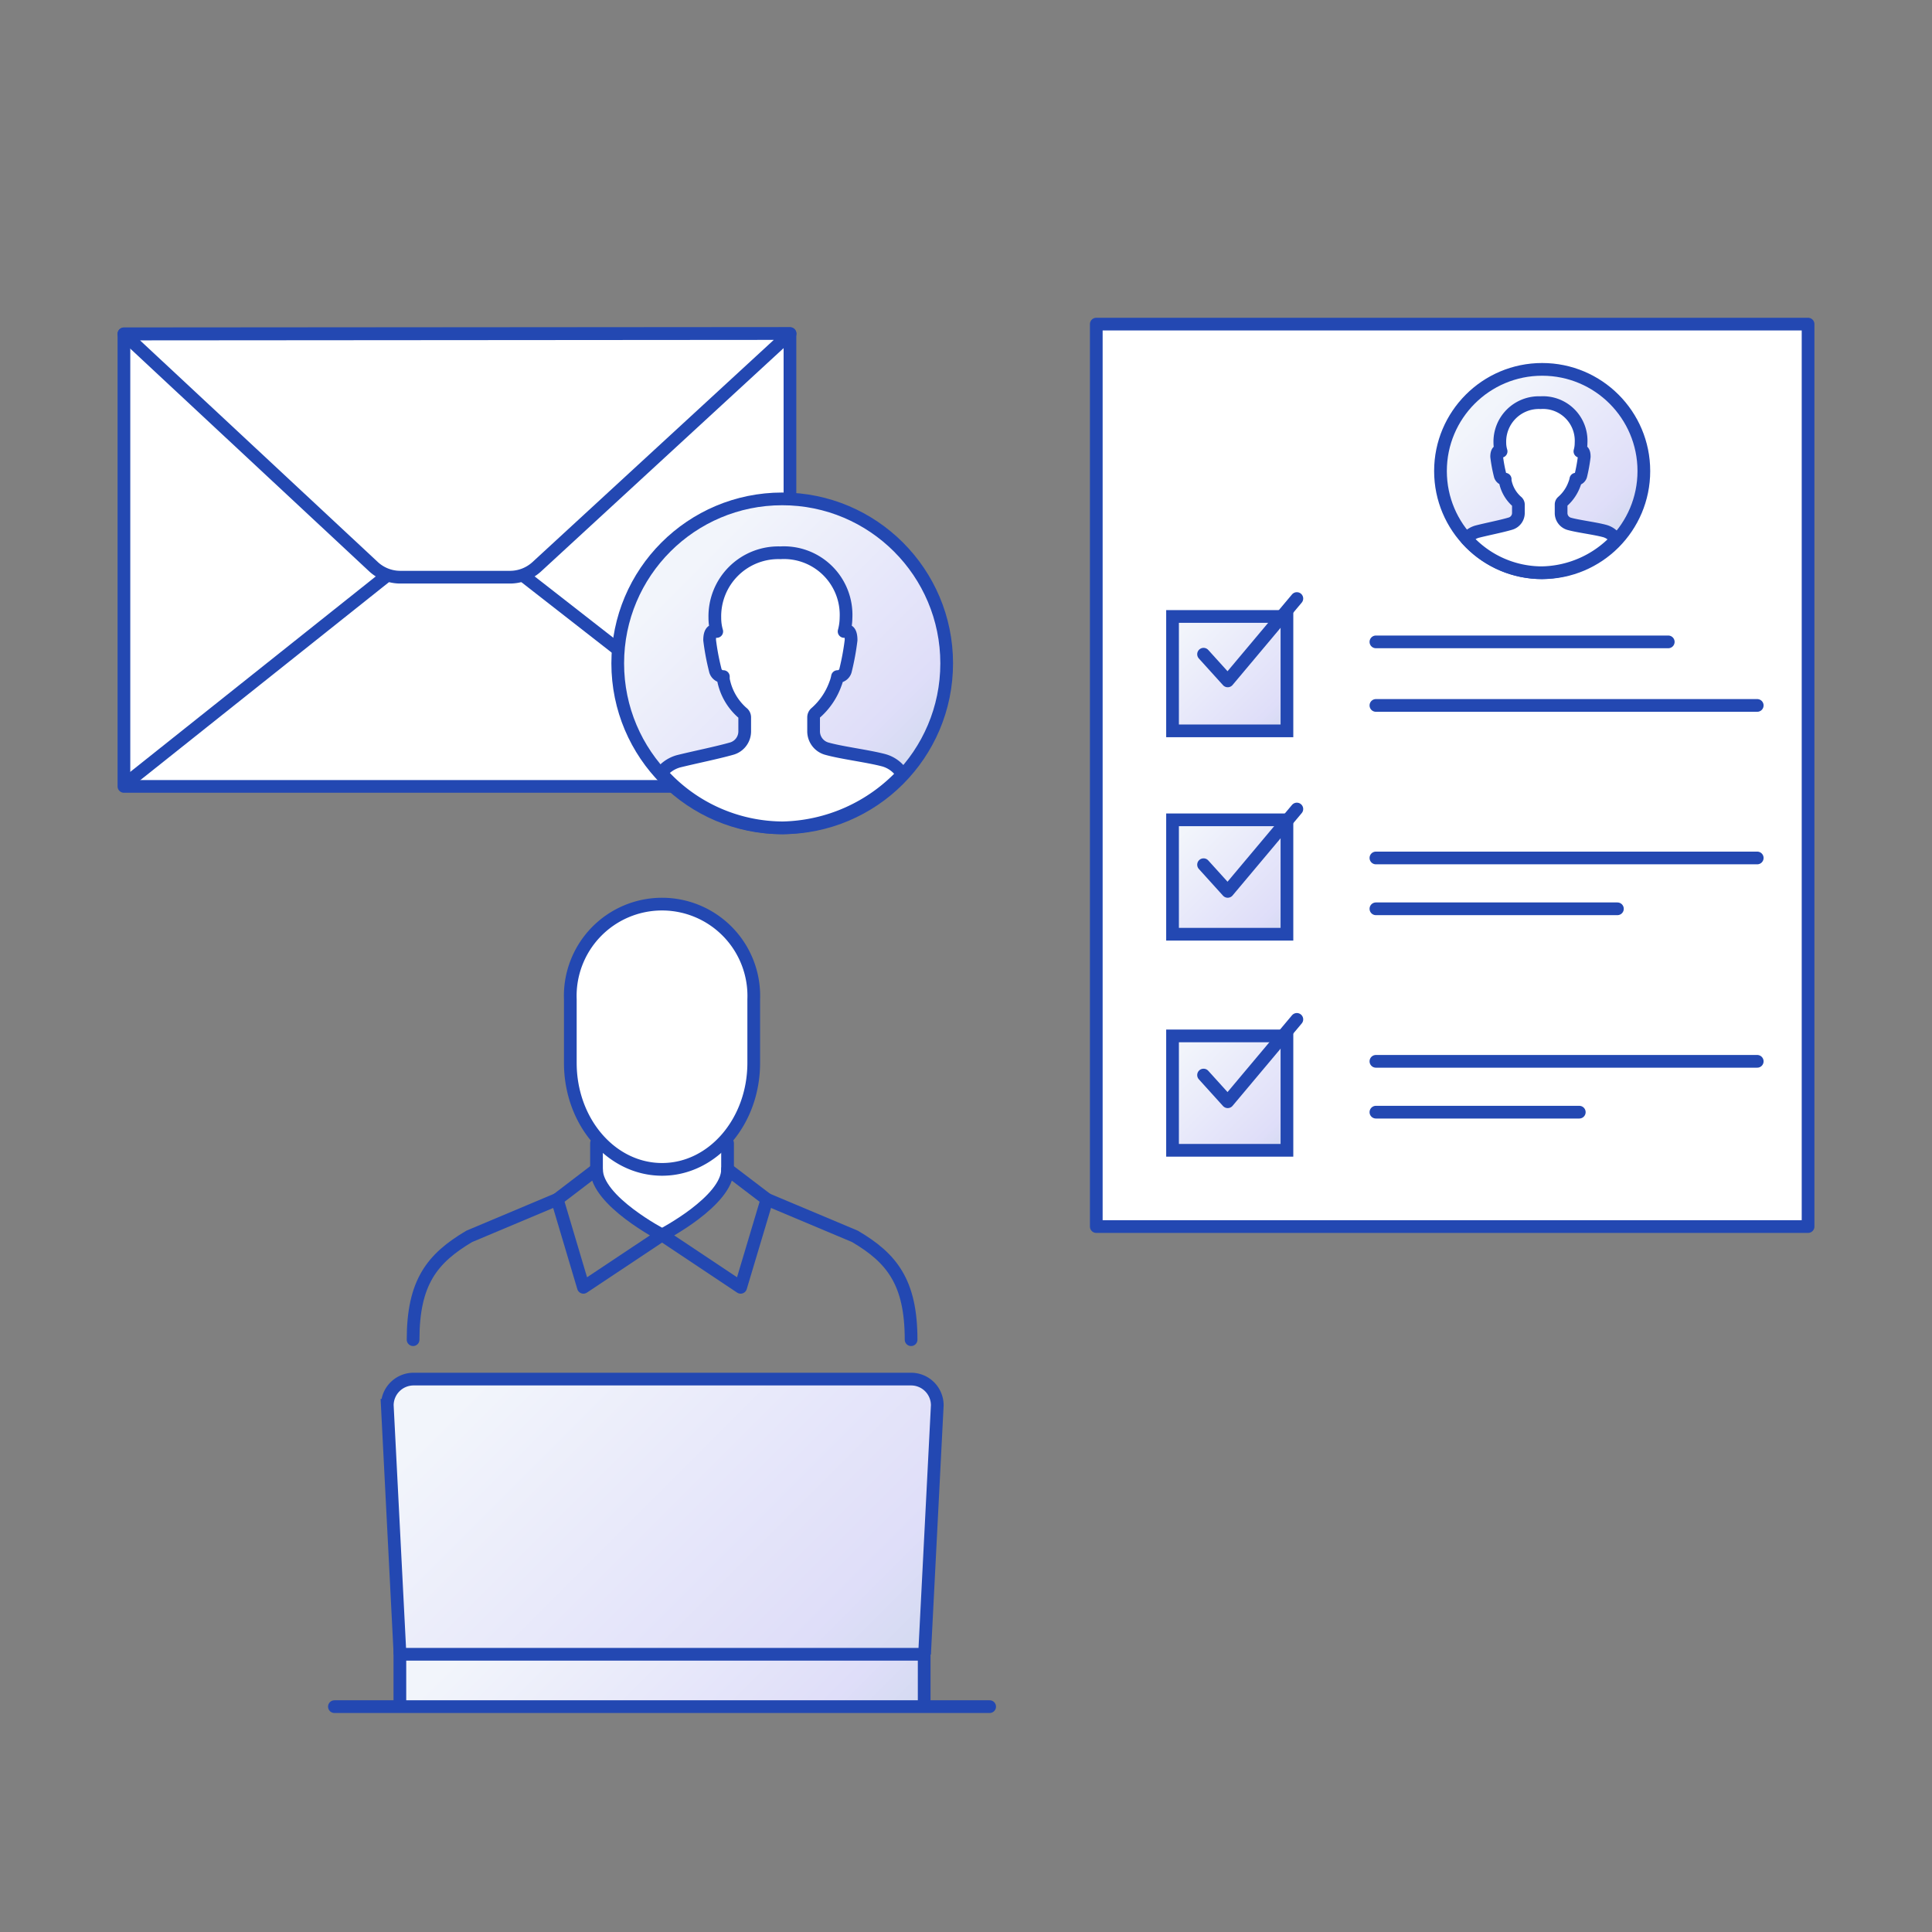 <svg xmlns="http://www.w3.org/2000/svg" xmlns:xlink="http://www.w3.org/1999/xlink" viewBox="0 0 152 152"><rect x="0" y="0" width="152" height="152" fill="#808080" stroke="none"/><defs><style>.cls-1,.cls-2{fill:#fff;}.cls-10,.cls-2,.cls-3,.cls-4,.cls-5,.cls-6,.cls-7,.cls-8,.cls-9{stroke:#2348b2;}.cls-2,.cls-6{stroke-linecap:round;stroke-linejoin:round;}.cls-10,.cls-3,.cls-4,.cls-5,.cls-7,.cls-8,.cls-9{stroke-miterlimit:10;}.cls-3{fill:url(#名称未設定グラデーション_2);}.cls-4{fill:url(#名称未設定グラデーション_2-2);}.cls-5{fill:url(#名称未設定グラデーション_2-3);}.cls-11,.cls-6{fill:none;}.cls-7{fill:url(#名称未設定グラデーション_2-4);}.cls-8{fill:url(#名称未設定グラデーション_2-5);}.cls-9{fill:url(#名称未設定グラデーション_2-6);}.cls-10{fill:url(#名称未設定グラデーション_2-7);}</style><linearGradient id="名称未設定グラデーション_2" x1="92.25" y1="48.5" x2="101.25" y2="57.5" gradientUnits="userSpaceOnUse"><stop offset="0.1" stop-color="#f2f5fb"/><stop offset="0.83" stop-color="#dfdef9"/><stop offset="1" stop-color="#d3daf0"/></linearGradient><linearGradient id="名称未設定グラデーション_2-2" x1="92.25" y1="64.5" x2="101.25" y2="73.5" xlink:href="#名称未設定グラデーション_2"/><linearGradient id="名称未設定グラデーション_2-3" x1="92.25" y1="81.5" x2="101.25" y2="90.5" xlink:href="#名称未設定グラデーション_2"/><linearGradient id="名称未設定グラデーション_2-4" x1="52.39" y1="43.04" x2="70.69" y2="61.34" xlink:href="#名称未設定グラデーション_2"/><linearGradient id="名称未設定グラデーション_2-5" x1="36.41" y1="103.73" x2="67.77" y2="135.09" xlink:href="#名称未設定グラデーション_2"/><linearGradient id="名称未設定グラデーション_2-6" x1="40.75" y1="120.87" x2="63.43" y2="143.55" xlink:href="#名称未設定グラデーション_2"/><linearGradient id="名称未設定グラデーション_2-7" x1="115.68" y1="31.4" x2="126.99" y2="42.72" xlink:href="#名称未設定グラデーション_2"/></defs><g id="レイヤー_2" data-name="レイヤー 2"><g id="design"><path class="cls-1" d="M57.24,92c0,2.49-5.16,5.15-5.16,5.15S46.93,94.5,46.93,92V90H57.24v2.38"/><rect class="cls-2" x="86.25" y="25.5" width="56" height="71"/><rect class="cls-3" x="92.25" y="48.5" width="9" height="9"/><rect class="cls-4" x="92.25" y="64.5" width="9" height="9"/><rect class="cls-5" x="92.25" y="81.5" width="9" height="9"/><line class="cls-2" x1="108.25" y1="50.5" x2="131.25" y2="50.5"/><line class="cls-2" x1="108.25" y1="55.5" x2="138.25" y2="55.5"/><line class="cls-2" x1="108.25" y1="67.5" x2="138.25" y2="67.5"/><line class="cls-2" x1="108.25" y1="71.5" x2="127.25" y2="71.5"/><line class="cls-2" x1="108.25" y1="83.5" x2="138.25" y2="83.5"/><line class="cls-2" x1="108.25" y1="87.5" x2="124.25" y2="87.5"/><polyline class="cls-6" points="94.69 84.58 96.59 86.68 102.03 80.2"/><polyline class="cls-6" points="94.69 68.03 96.59 70.13 102.03 63.65"/><polyline class="cls-6" points="94.69 51.47 96.59 53.57 102.03 47.09"/><rect class="cls-2" x="9.75" y="26.26" width="52.4" height="35.61"/><line class="cls-2" x1="10.03" y1="61.54" x2="30.29" y2="45.41"/><line class="cls-2" x1="41.33" y1="45.41" x2="61.66" y2="61.27"/><path class="cls-2" d="M62.16,26.24,42.23,44.59a3.12,3.12,0,0,1-2.1.82H31.49a3.1,3.1,0,0,1-2.11-.83L9.75,26.28Z"/><circle class="cls-7" cx="61.54" cy="52.19" r="12.94"/><path class="cls-2" d="M71,60.92a2.51,2.51,0,0,0-1.52-1.12c-1.28-.33-3.33-.58-4.47-.91a1.42,1.42,0,0,1-1-1.37V56.44a.47.47,0,0,1,.18-.37,5.5,5.5,0,0,0,1.54-2.28,2.84,2.84,0,0,0,.16-.56.64.64,0,0,0,.64-.52,20,20,0,0,0,.43-2.35c0-.69-.25-.86-.55-.68a4.26,4.26,0,0,0,.15-1.07,4.89,4.89,0,0,0-5.16-5.12,5,5,0,0,0-5.16,5.12,3.83,3.83,0,0,0,.15,1.07c-.3-.18-.56,0-.56.68a18.71,18.71,0,0,0,.44,2.35.64.64,0,0,0,.64.52l0,.21a4.62,4.62,0,0,0,1.49,2.63.45.45,0,0,1,.19.37v1.08a1.41,1.41,0,0,1-1,1.37c-1.15.33-2.9.68-4.19,1a2.59,2.59,0,0,0-1.38.92,12.87,12.87,0,0,0,9.58,4.32A13.28,13.28,0,0,0,71,60.92Z"/><path class="cls-2" d="M52.09,92c-4,0-7.22-3.75-7.22-8.38v-5a7.22,7.22,0,1,1,14.43,0v5C59.3,88.25,56.07,92,52.09,92Z"/><line class="cls-6" x1="46.93" y1="89.94" x2="46.93" y2="92.32"/><path class="cls-6" d="M46.93,92c0,2.49,5.16,5.16,5.16,5.16l-6.19,4.12-2.06-6.92Z"/><path class="cls-6" d="M43.84,94.36l-6.92,2.91C34,99,32.5,100.88,32.5,105.4"/><line class="cls-6" x1="57.24" y1="89.94" x2="57.24" y2="92.32"/><path class="cls-6" d="M57.24,92c0,2.49-5.15,5.16-5.15,5.16l6.18,4.12,2.07-6.92Z"/><path class="cls-6" d="M60.34,94.36l6.92,2.91c2.91,1.71,4.42,3.61,4.42,8.13"/><path class="cls-8" d="M31.47,130.15l-1-19.59a2.07,2.07,0,0,1,2.07-2.06H71.68a2.06,2.06,0,0,1,2.06,2.06l-1,19.59"/><polyline class="cls-9" points="31.46 134.27 31.46 130.15 72.71 130.15 72.71 134.27"/><circle class="cls-10" cx="121.33" cy="37.06" r="8"/><path class="cls-2" d="M127.15,42.46a1.52,1.52,0,0,0-.93-.69c-.79-.21-2.06-.36-2.77-.56a.88.88,0,0,1-.63-.85v-.67a.3.3,0,0,1,.11-.23,3.33,3.33,0,0,0,.95-1.41,1.69,1.69,0,0,0,.1-.35.39.39,0,0,0,.4-.32,12.72,12.72,0,0,0,.26-1.45c0-.43-.15-.53-.34-.42a2.42,2.42,0,0,0,.09-.66,3,3,0,0,0-3.19-3.17A3.07,3.07,0,0,0,118,34.85a2.32,2.32,0,0,0,.1.66c-.19-.11-.35,0-.35.42a11.41,11.41,0,0,0,.27,1.45.39.39,0,0,0,.4.32.51.51,0,0,0,0,.13,2.85,2.85,0,0,0,.92,1.63.31.31,0,0,1,.12.23v.67a.87.87,0,0,1-.64.84c-.71.21-1.79.42-2.58.62a1.6,1.6,0,0,0-.86.57,7.94,7.94,0,0,0,5.92,2.67A8.21,8.21,0,0,0,127.15,42.46Z"/><line class="cls-6" x1="26.31" y1="134.27" x2="77.86" y2="134.27"/><rect class="cls-11" width="152" height="152"/></g></g></svg>
